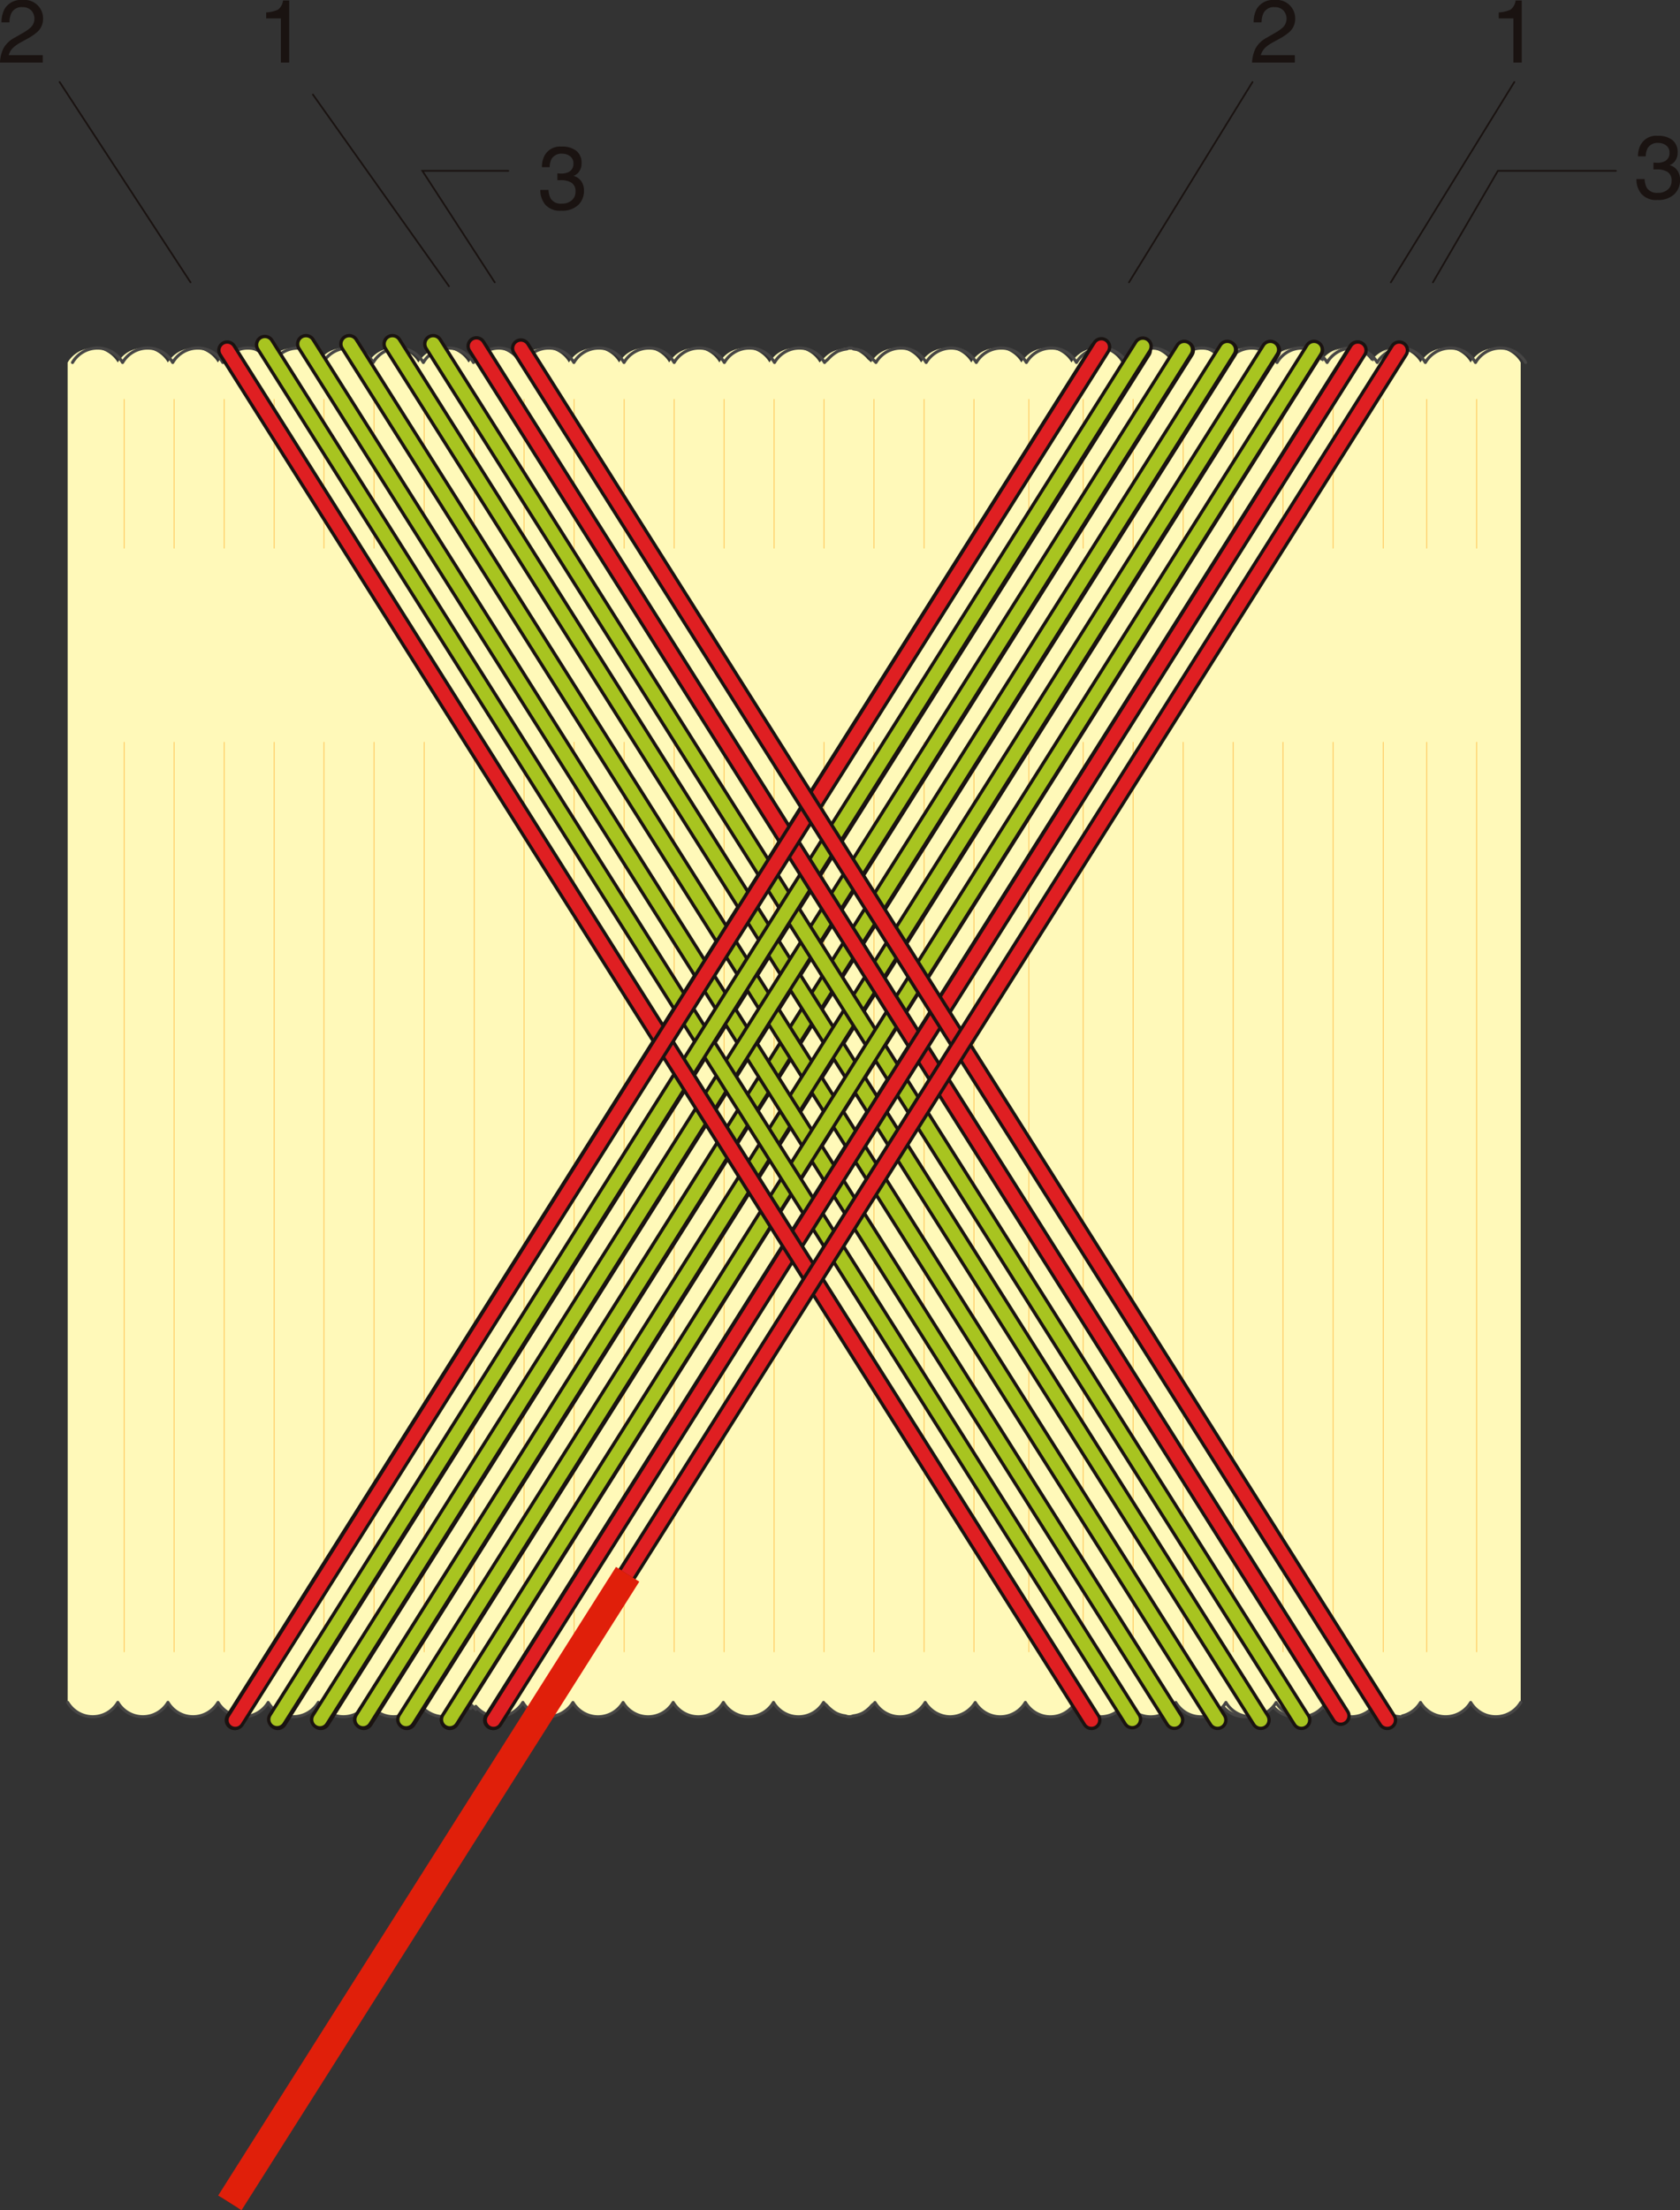 <?xml version="1.0" encoding="UTF-8"?> <svg xmlns="http://www.w3.org/2000/svg" xmlns:xlink="http://www.w3.org/1999/xlink" id="グループ_12677" data-name="グループ 12677" width="274.124" height="360.461" viewBox="0 0 274.124 360.461"><rect x="0" y="0" width="274.124" height="360.461" fill="#333333" stroke="none"/><defs><linearGradient id="linear-gradient" x1="12.598" y1="496.218" x2="12.598" y2="486.437" gradientUnits="objectBoundingBox"><stop offset="0.084" stop-color="#fff"></stop><stop offset="0.837" stop-color="#e01f0a"></stop></linearGradient></defs><g id="グループ_12578" data-name="グループ 12578" transform="translate(0 0)"><g id="グループ_12575" data-name="グループ 12575" transform="translate(9.729 13.379)"><line id="線_18174" data-name="線 18174" x1="21.36" y1="32.668" fill="none" stroke="#1a1311" stroke-linecap="round" stroke-width="0.283"></line></g><g id="グループ_12577" data-name="グループ 12577"><g id="グループ_12576" data-name="グループ 12576"><path id="パス_41985" data-name="パス 41985" d="M367.479,255.9a4.4,4.4,0,0,1,1.843-1.77l1.363-.788a6.353,6.353,0,0,0,1.284-.91,1.987,1.987,0,0,0,.05-2.764,1.935,1.935,0,0,0-1.419-.524,1.855,1.855,0,0,0-1.818,1,3.556,3.556,0,0,0-.3,1.482h-1.3a4.537,4.537,0,0,1,.49-2.167,3.073,3.073,0,0,1,2.932-1.477,3.019,3.019,0,0,1,3.36,3.048,2.857,2.857,0,0,1-.86,2.088,8.46,8.46,0,0,1-1.783,1.222l-.972.538a6.338,6.338,0,0,0-1.093.731,2.665,2.665,0,0,0-.9,1.371h5.554v1.207h-6.982A5.92,5.92,0,0,1,367.479,255.9Z" transform="translate(-366.935 -247.982)" fill="#1a1311"></path></g></g></g><g id="グループ_12584" data-name="グループ 12584" transform="translate(226.938 0.079)"><g id="グループ_12580" data-name="グループ 12580" transform="translate(17.61)"><g id="グループ_12579" data-name="グループ 12579"><path id="パス_41986" data-name="パス 41986" d="M484.62,250.946v-.979a5.193,5.193,0,0,0,1.93-.453,2.2,2.2,0,0,0,.817-1.494h1.01v10.128h-1.363v-7.2Z" transform="translate(-484.62 -248.02)" fill="#1a1311"></path></g></g><g id="グループ_12581" data-name="グループ 12581" transform="translate(0 13.3)"><path id="パス_41987" data-name="パス 41987" d="M479.451,279.576l10.6-18.185h19.256" transform="translate(-472.582 -246.907)" fill="none" stroke="#1a1311" stroke-linecap="round" stroke-width="0.283"></path><line id="線_18175" data-name="線 18175" y1="32.668" x2="20.153" fill="none" stroke="#1a1311" stroke-linecap="round" stroke-width="0.283"></line></g><g id="グループ_12583" data-name="グループ 12583" transform="translate(40.077 22.074)"><g id="グループ_12582" data-name="グループ 12582"><path id="パス_41988" data-name="パス 41988" d="M496.244,268.114a3.677,3.677,0,0,1-.812-2.41h1.336a3.315,3.315,0,0,0,.368,1.434,1.947,1.947,0,0,0,1.8.8,2.348,2.348,0,0,0,1.619-.54,1.769,1.769,0,0,0,.611-1.39,1.621,1.621,0,0,0-.644-1.471,3.253,3.253,0,0,0-1.785-.42c-.085,0-.172,0-.26,0s-.177.006-.266.01V263c.133.015.243.023.333.027s.189.008.293.008a2.662,2.662,0,0,0,1.178-.229,1.441,1.441,0,0,0,.81-1.419,1.388,1.388,0,0,0-.54-1.172,2.016,2.016,0,0,0-1.257-.411,1.859,1.859,0,0,0-1.768.852,2.932,2.932,0,0,0-.305,1.334h-1.263a3.808,3.808,0,0,1,.455-1.93,2.862,2.862,0,0,1,2.747-1.421,3.71,3.71,0,0,1,2.406.694,2.429,2.429,0,0,1,.854,2.005,2.234,2.234,0,0,1-.5,1.519,2.1,2.1,0,0,1-.808.569,2.19,2.19,0,0,1,1.253.85,2.557,2.557,0,0,1,.451,1.536,3.124,3.124,0,0,1-.96,2.373,3.774,3.774,0,0,1-2.718.916A3.2,3.2,0,0,1,496.244,268.114Z" transform="translate(-495.432 -258.643)" fill="#1a1311"></path></g></g></g><g id="グループ_12590" data-name="グループ 12590" transform="translate(43.432 0.079)"><g id="グループ_12586" data-name="グループ 12586"><g id="グループ_12585" data-name="グループ 12585"><path id="パス_41989" data-name="パス 41989" d="M387.836,250.946v-.979a5.207,5.207,0,0,0,1.933-.453,2.205,2.205,0,0,0,.817-1.494h1.01v10.128h-1.363v-7.2Z" transform="translate(-387.836 -248.02)" fill="#1a1311"></path></g></g><g id="グループ_12587" data-name="グループ 12587" transform="translate(7.626 15.342)"><line id="線_18176" data-name="線 18176" x1="22.198" y1="31.256" fill="none" stroke="#1a1311" stroke-linecap="round" stroke-width="0.283"></line><path id="パス_41990" data-name="パス 41990" d="M411.91,279.576,400.1,261.39h14.016" transform="translate(-382.24 -248.949)" fill="none" stroke="#1a1311" stroke-linecap="round" stroke-width="0.283"></path></g><g id="グループ_12589" data-name="グループ 12589" transform="translate(44.731 23.834)"><g id="グループ_12588" data-name="グループ 12588"><path id="パス_41991" data-name="パス 41991" d="M410.174,268.961a3.69,3.69,0,0,1-.812-2.413H410.7a3.343,3.343,0,0,0,.37,1.436,1.946,1.946,0,0,0,1.8.8,2.354,2.354,0,0,0,1.621-.54,1.77,1.77,0,0,0,.611-1.392,1.62,1.62,0,0,0-.644-1.469,3.236,3.236,0,0,0-1.785-.42c-.085,0-.172,0-.26,0s-.177,0-.266.01v-1.13c.131.015.243.025.335.029s.187.008.291.008a2.668,2.668,0,0,0,1.178-.229,1.441,1.441,0,0,0,.81-1.419,1.388,1.388,0,0,0-.54-1.172,2.005,2.005,0,0,0-1.257-.414,1.862,1.862,0,0,0-1.768.854,2.925,2.925,0,0,0-.305,1.334h-1.266a3.838,3.838,0,0,1,.455-1.933,2.87,2.87,0,0,1,2.749-1.419,3.728,3.728,0,0,1,2.408.692,2.437,2.437,0,0,1,.852,2.007,2.238,2.238,0,0,1-.5,1.519,2.13,2.13,0,0,1-.81.569,2.2,2.2,0,0,1,1.255.848,2.573,2.573,0,0,1,.451,1.538,3.148,3.148,0,0,1-.958,2.373,3.787,3.787,0,0,1-2.722.914A3.2,3.2,0,0,1,410.174,268.961Z" transform="translate(-409.362 -259.49)" fill="#1a1311"></path></g></g></g><g id="グループ_12594" data-name="グループ 12594" transform="translate(184.217 0)"><g id="グループ_12591" data-name="グループ 12591" transform="translate(0 13.379)"><line id="線_18177" data-name="線 18177" y1="32.668" x2="20.151" fill="none" stroke="#1a1311" stroke-linecap="round" stroke-width="0.283"></line></g><g id="グループ_12593" data-name="グループ 12593" transform="translate(20.088)"><g id="グループ_12592" data-name="グループ 12592"><path id="パス_41992" data-name="パス 41992" d="M465.8,255.9a4.4,4.4,0,0,1,1.843-1.77l1.363-.788a6.445,6.445,0,0,0,1.286-.91,1.992,1.992,0,0,0,.05-2.764,1.94,1.94,0,0,0-1.421-.524,1.855,1.855,0,0,0-1.818,1,3.527,3.527,0,0,0-.3,1.482h-1.3a4.561,4.561,0,0,1,.49-2.167,3.075,3.075,0,0,1,2.934-1.477,3.019,3.019,0,0,1,3.358,3.048,2.863,2.863,0,0,1-.858,2.088,8.52,8.52,0,0,1-1.783,1.222l-.973.538a6.367,6.367,0,0,0-1.1.731,2.648,2.648,0,0,0-.894,1.371h5.552v1.207h-6.982A5.958,5.958,0,0,1,465.8,255.9Z" transform="translate(-465.254 -247.982)" fill="#1a1311"></path></g></g></g><g id="グループ_12676" data-name="グループ 12676" transform="translate(11.032 56.097)"><g id="グループ_12605" data-name="グループ 12605" transform="translate(188.029 0.667)"><g id="グループ_12596" data-name="グループ 12596"><g id="グループ_12595" data-name="グループ 12595"><path id="パス_41993" data-name="パス 41993" d="M511.8,277.651a4.727,4.727,0,0,0-8.175,0,4.736,4.736,0,0,0-8.185,0,4.835,4.835,0,0,0-4.079-2.352,4.91,4.91,0,0,0-4.1,2.352,4.717,4.717,0,0,0-8.162,0,4.889,4.889,0,0,0-4.106-2.352,4.821,4.821,0,0,0-4.071,2.352,4.735,4.735,0,0,0-8.183,0v218.52a4.754,4.754,0,0,0,8.183.012,4.849,4.849,0,0,0,4.071,2.327,4.9,4.9,0,0,0,4.106-2.34,4.729,4.729,0,0,0,8.162,0,4.922,4.922,0,0,0,4.1,2.34,4.863,4.863,0,0,0,4.079-2.327,4.762,4.762,0,0,0,8.185,0,4.747,4.747,0,0,0,8.175-.012" transform="translate(-462.73 -275.299)" fill="#fff9b9"></path><path id="パス_41994" data-name="パス 41994" d="M512.189,277.651a4.729,4.729,0,0,0-8.177,0,4.735,4.735,0,0,0-8.183,0,4.729,4.729,0,0,0-8.177,0,4.731,4.731,0,0,0-8.179,0,4.726,4.726,0,0,0-8.173,0,4.738,4.738,0,0,0-8.187,0" transform="translate(-462.317 -275.299)" fill="none" stroke="#474645" stroke-linecap="round" stroke-linejoin="round" stroke-width="0.5"></path></g><path id="パス_41995" data-name="パス 41995" d="M462.732,381.591a4.761,4.761,0,0,0,8.191.012,4.748,4.748,0,0,0,8.177-.012,4.736,4.736,0,0,0,8.171,0,4.75,4.75,0,0,0,8.179.012,4.766,4.766,0,0,0,8.189,0,4.746,4.746,0,0,0,8.175-.012" transform="translate(-462.728 -160.719)" fill="none" stroke="#474645" stroke-linecap="round" stroke-linejoin="round" stroke-width="0.5"></path></g><g id="グループ_12604" data-name="グループ 12604" transform="translate(17.4 8.376)"><g id="グループ_12603" data-name="グループ 12603"><g id="グループ_12599" data-name="グループ 12599"><g id="グループ_12598" data-name="グループ 12598"><g id="グループ_12597" data-name="グループ 12597"><line id="線_18178" data-name="線 18178" y2="24.25" transform="translate(24.481)" fill="none" stroke="#ffc95e" stroke-linecap="round" stroke-linejoin="round" stroke-width="0.147"></line><line id="線_18179" data-name="線 18179" y2="24.25" transform="translate(16.332)" fill="none" stroke="#ffc95e" stroke-linecap="round" stroke-linejoin="round" stroke-width="0.147"></line><line id="線_18180" data-name="線 18180" y2="24.25" transform="translate(8.158)" fill="none" stroke="#ffc95e" stroke-linecap="round" stroke-linejoin="round" stroke-width="0.147"></line><line id="線_18181" data-name="線 18181" y2="24.25" fill="none" stroke="#ffc95e" stroke-linecap="round" stroke-linejoin="round" stroke-width="0.147"></line></g></g></g><g id="グループ_12602" data-name="グループ 12602" transform="translate(0 55.921)"><g id="グループ_12601" data-name="グループ 12601"><g id="グループ_12600" data-name="グループ 12600"><line id="線_18182" data-name="線 18182" y2="148.324" transform="translate(24.481)" fill="none" stroke="#ffc95e" stroke-linecap="round" stroke-linejoin="round" stroke-width="0.147"></line><line id="線_18183" data-name="線 18183" y2="148.324" transform="translate(16.332)" fill="none" stroke="#ffc95e" stroke-linecap="round" stroke-linejoin="round" stroke-width="0.147"></line><line id="線_18184" data-name="線 18184" y2="148.324" transform="translate(8.158)" fill="none" stroke="#ffc95e" stroke-linecap="round" stroke-linejoin="round" stroke-width="0.147"></line><line id="線_18185" data-name="線 18185" y2="148.324" fill="none" stroke="#ffc95e" stroke-linecap="round" stroke-linejoin="round" stroke-width="0.147"></line></g></g></g></g></g></g><g id="グループ_12627" data-name="グループ 12627" transform="translate(0 0.667)"><g id="グループ_12607" data-name="グループ 12607"><g id="グループ_12606" data-name="グループ 12606"><path id="パス_41996" data-name="パス 41996" d="M589.223,275.3a4.847,4.847,0,0,0-4.083,2.352,4.736,4.736,0,0,0-8.185,0,4.724,4.724,0,0,0-8.171,0,4.74,4.74,0,0,0-8.189,0,4.727,4.727,0,0,0-8.175,0,4.747,4.747,0,0,0-8.2,0,4.806,4.806,0,0,0-4.075-2.352,4.879,4.879,0,0,0-4.1,2.352,4.729,4.729,0,0,0-8.177,0,4.727,4.727,0,0,0-8.175,0,4.724,4.724,0,0,0-8.171,0,4.744,4.744,0,0,0-8.194,0c-.141-.233-.405-.368-.592-.569a4.561,4.561,0,0,0-.553-.563,5.547,5.547,0,0,0-1-.686,5.014,5.014,0,0,0-1.388-.368c-.2-.029-.345-.166-.553-.166-.035,0-.064.031-.1.031s-.064-.031-.1-.031c-.22,0-.362.129-.557.152a4.831,4.831,0,0,0-2.955,1.631,6.061,6.061,0,0,0-.588.569,4.727,4.727,0,0,0-8.175,0,4.726,4.726,0,0,0-8.173,0,4.738,4.738,0,0,0-8.187,0,4.726,4.726,0,0,0-8.173,0,4.738,4.738,0,0,0-8.187,0,4.718,4.718,0,0,0-8.164,0,4.908,4.908,0,0,0-4.1-2.352,4.854,4.854,0,0,0-4,2.232.577.577,0,0,0-.114.121,4.74,4.74,0,0,0-8.189,0,4.727,4.727,0,0,0-8.175,0,4.733,4.733,0,0,0-8.181,0,4.731,4.731,0,0,0-8.179,0,4.736,4.736,0,0,0-8.185,0A4.826,4.826,0,0,0,392.7,275.3a4.888,4.888,0,0,0-4.1,2.352,4.722,4.722,0,0,0-8.169,0,4.878,4.878,0,0,0-4.108-2.352,4.828,4.828,0,0,0-4.075,2.352s.021,218.533,0,218.533a4.754,4.754,0,0,0,8.183-.012,4.735,4.735,0,0,0,8.169,0,4.746,4.746,0,0,0,8.175.012,4.762,4.762,0,0,0,8.185,0,4.75,4.75,0,0,0,8.179-.012,4.746,4.746,0,0,0,8.181,0,4.74,4.74,0,0,0,8.175,0,4.753,4.753,0,0,0,8.189,0,1.321,1.321,0,0,0,.314.341v.646l.158-.5a.77.77,0,0,1,.106.1c.179.191.571.561.571.561v-.5a4.77,4.77,0,0,0,3.576,1.7,4.9,4.9,0,0,0,4.1-2.34,4.739,4.739,0,0,0,8.167.012,4.764,4.764,0,0,0,8.187,0,4.9,4.9,0,0,0,4.094,2.327,4.841,4.841,0,0,0,4.079-2.34,4.758,4.758,0,0,0,8.2,0,4.738,4.738,0,0,0,8.173,0,4.736,4.736,0,0,0,8.171,0c.158.235.414.359.584.582a5.977,5.977,0,0,0,.6.561,5.009,5.009,0,0,0,.979.665,4.757,4.757,0,0,0,1.4.384,2.966,2.966,0,0,0,.547.148c.037,0,.062-.019.11-.019.029,0,.054.019.094.019a3.85,3.85,0,0,0,.549-.148,4.669,4.669,0,0,0,1.38-.384,4.578,4.578,0,0,0,1.006-.679,4.444,4.444,0,0,0,.557-.544c.179-.212.438-.339.584-.572a4.767,4.767,0,0,0,8.2-.012,4.839,4.839,0,0,0,4.075,2.34,4.912,4.912,0,0,0,4.1-2.327,4.741,4.741,0,0,0,8.169-.012,4.74,4.74,0,0,0,8.175,0,4.74,4.74,0,0,0,8.175,0,4.766,4.766,0,0,0,8.2.012,4.75,4.75,0,0,0,8.179-.012,4.861,4.861,0,0,0,4.089,2.34,4.935,4.935,0,0,0,4.092-2.327,4.743,4.743,0,0,0,8.171-.012,4.756,4.756,0,0,0,8.185.012,4.878,4.878,0,0,0,4.075,2.327" transform="translate(-372.244 -275.299)" fill="#fff9b9"></path><path id="パス_41997" data-name="パス 41997" d="M589.61,275.3a4.849,4.849,0,0,0-4.087,2.352,4.733,4.733,0,0,0-8.181,0,4.724,4.724,0,0,0-8.171,0,4.735,4.735,0,0,0-8.183,0,4.733,4.733,0,0,0-8.181,0,4.744,4.744,0,0,0-8.194,0,4.727,4.727,0,0,0-8.175,0,4.724,4.724,0,0,0-8.171,0,4.726,4.726,0,0,0-8.173,0A4.874,4.874,0,0,0,516,275.3a4.822,4.822,0,0,0-4.087,2.352,4.744,4.744,0,0,0-8.193,0,4.242,4.242,0,0,0-.588-.569,3.992,3.992,0,0,0-.561-.563,5.637,5.637,0,0,0-.989-.686,4.976,4.976,0,0,0-1.4-.368c-.2-.029-.349-.166-.544-.166-.042,0-.064.031-.1.031s-.064-.031-.1-.031c-.214,0-.37.129-.547.152a5.62,5.62,0,0,0-1.4.382,6.193,6.193,0,0,0-1,.686,7.311,7.311,0,0,0-.571.563c-.174.2-.43.337-.584.569a4.72,4.72,0,0,0-8.166,0,4.735,4.735,0,0,0-8.183,0,4.74,4.74,0,0,0-8.189,0,4.735,4.735,0,0,0-8.183,0,4.733,4.733,0,0,0-8.181,0,4.72,4.72,0,0,0-8.167,0,4.9,4.9,0,0,0-4.1-2.352,4.818,4.818,0,0,0-3.986,2.232.652.652,0,0,0-.131.121,4.729,4.729,0,0,0-8.177,0,4.731,4.731,0,0,0-8.179,0,4.733,4.733,0,0,0-8.181,0,4.731,4.731,0,0,0-8.179,0,4.733,4.733,0,0,0-8.181,0,4.731,4.731,0,0,0-8.179,0,4.731,4.731,0,0,0-8.179,0,4.726,4.726,0,0,0-8.173,0" transform="translate(-371.827 -275.299)" fill="none" stroke="#474645" stroke-linecap="round" stroke-linejoin="round" stroke-width="0.5"></path></g><path id="パス_41998" data-name="パス 41998" d="M372.254,381.6a4.745,4.745,0,0,0,8.173-.012,4.744,4.744,0,0,0,8.179,0,4.743,4.743,0,0,0,8.171.012,4.762,4.762,0,0,0,8.185,0,4.754,4.754,0,0,0,8.183-.012,4.742,4.742,0,0,0,8.177,0,4.744,4.744,0,0,0,8.179,0,4.85,4.85,0,0,0,4.089,2.34,4.913,4.913,0,0,0,4.1-2.34,1.307,1.307,0,0,0,.31.341l.008.646.158-.5a.53.53,0,0,1,.1.1c.174.191.576.561.576.561v-.5a4.77,4.77,0,0,0,3.576,1.7,4.921,4.921,0,0,0,4.1-2.34,4.835,4.835,0,0,0,4.079,2.34,4.9,4.9,0,0,0,4.092-2.327,4.758,4.758,0,0,0,8.181,0,4.746,4.746,0,0,0,8.175-.012,4.753,4.753,0,0,0,8.189,0,4.74,4.74,0,0,0,8.175,0,4.736,4.736,0,0,0,8.171,0c.154.235.409.359.588.582a5.5,5.5,0,0,0,.592.561,4.979,4.979,0,0,0,.983.665,4.766,4.766,0,0,0,1.392.384,2.838,2.838,0,0,0,.547.148c.033,0,.064-.019.1-.019s.06.019.106.019a3.422,3.422,0,0,0,.551-.148,4.826,4.826,0,0,0,1.382-.384,4.651,4.651,0,0,0,1-.679,4.42,4.42,0,0,0,.553-.544c.174-.212.438-.339.592-.572a4.766,4.766,0,0,0,8.2-.012,4.822,4.822,0,0,0,4.071,2.34,4.879,4.879,0,0,0,4.092-2.327,4.752,4.752,0,0,0,8.181-.012,4.74,4.74,0,0,0,8.175,0,4.742,4.742,0,0,0,8.177,0,4.765,4.765,0,0,0,8.2.012,4.745,4.745,0,0,0,8.173-.012,4.761,4.761,0,0,0,8.191.012,4.732,4.732,0,0,0,8.158-.012,4.759,4.759,0,0,0,8.189.012,4.9,4.9,0,0,0,4.083,2.327" transform="translate(-372.233 -160.719)" fill="none" stroke="#474645" stroke-linecap="round" stroke-linejoin="round" stroke-width="0.5"></path></g><g id="グループ_12626" data-name="グループ 12626" transform="translate(9.225 8.376)"><g id="グループ_12616" data-name="グループ 12616"><g id="グループ_12611" data-name="グループ 12611"><g id="グループ_12610" data-name="グループ 12610"><g id="グループ_12608" data-name="グループ 12608" transform="translate(48.963)"><line id="線_18186" data-name="線 18186" y2="24.25" transform="translate(89.702)" fill="none" stroke="#ffc95e" stroke-linecap="round" stroke-linejoin="round" stroke-width="0.147"></line><line id="線_18187" data-name="線 18187" y2="24.25" transform="translate(81.569)" fill="none" stroke="#ffc95e" stroke-linecap="round" stroke-linejoin="round" stroke-width="0.147"></line><line id="線_18188" data-name="線 18188" y2="24.25" transform="translate(73.383)" fill="none" stroke="#ffc95e" stroke-linecap="round" stroke-linejoin="round" stroke-width="0.147"></line><line id="線_18189" data-name="線 18189" y2="24.25" transform="translate(65.241)" fill="none" stroke="#ffc95e" stroke-linecap="round" stroke-linejoin="round" stroke-width="0.147"></line><line id="線_18190" data-name="線 18190" y2="24.25" transform="translate(57.088)" fill="none" stroke="#ffc95e" stroke-linecap="round" stroke-linejoin="round" stroke-width="0.147"></line><line id="線_18191" data-name="線 18191" y2="24.25" transform="translate(48.926)" fill="none" stroke="#ffc95e" stroke-linecap="round" stroke-linejoin="round" stroke-width="0.147"></line><line id="線_18192" data-name="線 18192" y2="24.25" transform="translate(40.789)" fill="none" stroke="#ffc95e" stroke-linecap="round" stroke-linejoin="round" stroke-width="0.147"></line><line id="線_18193" data-name="線 18193" y2="24.25" transform="translate(32.619)" fill="none" stroke="#ffc95e" stroke-linecap="round" stroke-linejoin="round" stroke-width="0.147"></line><line id="線_18194" data-name="線 18194" y2="24.25" transform="translate(24.465)" fill="none" stroke="#ffc95e" stroke-linecap="round" stroke-linejoin="round" stroke-width="0.147"></line><line id="線_18195" data-name="線 18195" y2="24.25" transform="translate(16.295)" fill="none" stroke="#ffc95e" stroke-linecap="round" stroke-linejoin="round" stroke-width="0.147"></line><line id="線_18196" data-name="線 18196" y2="24.25" transform="translate(8.154)" fill="none" stroke="#ffc95e" stroke-linecap="round" stroke-linejoin="round" stroke-width="0.147"></line><line id="線_18197" data-name="線 18197" y2="24.25" fill="none" stroke="#ffc95e" stroke-linecap="round" stroke-linejoin="round" stroke-width="0.147"></line></g><g id="グループ_12609" data-name="グループ 12609"><line id="線_18198" data-name="線 18198" y2="24.25" transform="translate(40.772)" fill="none" stroke="#ffc95e" stroke-linecap="round" stroke-linejoin="round" stroke-width="0.147"></line><line id="線_18199" data-name="線 18199" y2="24.25" transform="translate(32.607)" fill="none" stroke="#ffc95e" stroke-linecap="round" stroke-linejoin="round" stroke-width="0.147"></line><line id="線_18200" data-name="線 18200" y2="24.25" transform="translate(24.481)" fill="none" stroke="#ffc95e" stroke-linecap="round" stroke-linejoin="round" stroke-width="0.147"></line><line id="線_18201" data-name="線 18201" y2="24.25" transform="translate(16.324)" fill="none" stroke="#ffc95e" stroke-linecap="round" stroke-linejoin="round" stroke-width="0.147"></line><line id="線_18202" data-name="線 18202" y2="24.25" transform="translate(8.154)" fill="none" stroke="#ffc95e" stroke-linecap="round" stroke-linejoin="round" stroke-width="0.147"></line><line id="線_18203" data-name="線 18203" y2="24.25" fill="none" stroke="#ffc95e" stroke-linecap="round" stroke-linejoin="round" stroke-width="0.147"></line></g></g></g><g id="グループ_12615" data-name="グループ 12615"><g id="グループ_12614" data-name="グループ 12614"><g id="グループ_12612" data-name="グループ 12612" transform="translate(48.963)"><line id="線_18204" data-name="線 18204" y2="148.324" transform="translate(89.702 55.921)" fill="none" stroke="#ffc95e" stroke-linecap="round" stroke-linejoin="round" stroke-width="0.147"></line><line id="線_18205" data-name="線 18205" y2="24.25" transform="translate(98.656)" fill="none" stroke="#ffc95e" stroke-linecap="round" stroke-linejoin="round" stroke-width="0.147"></line><line id="線_18206" data-name="線 18206" y2="148.324" transform="translate(98.656 55.921)" fill="none" stroke="#ffc95e" stroke-linecap="round" stroke-linejoin="round" stroke-width="0.147"></line><line id="線_18207" data-name="線 18207" y2="148.324" transform="translate(81.569 55.921)" fill="none" stroke="#ffc95e" stroke-linecap="round" stroke-linejoin="round" stroke-width="0.147"></line><line id="線_18208" data-name="線 18208" y2="148.324" transform="translate(73.383 55.921)" fill="none" stroke="#ffc95e" stroke-linecap="round" stroke-linejoin="round" stroke-width="0.147"></line><line id="線_18209" data-name="線 18209" y2="148.324" transform="translate(65.241 55.921)" fill="none" stroke="#ffc95e" stroke-linecap="round" stroke-linejoin="round" stroke-width="0.147"></line><line id="線_18210" data-name="線 18210" y2="148.324" transform="translate(57.088 55.921)" fill="none" stroke="#ffc95e" stroke-linecap="round" stroke-linejoin="round" stroke-width="0.147"></line><line id="線_18211" data-name="線 18211" y2="148.324" transform="translate(48.926 55.921)" fill="none" stroke="#ffc95e" stroke-linecap="round" stroke-linejoin="round" stroke-width="0.147"></line><line id="線_18212" data-name="線 18212" y2="148.324" transform="translate(40.789 55.921)" fill="none" stroke="#ffc95e" stroke-linecap="round" stroke-linejoin="round" stroke-width="0.147"></line><line id="線_18213" data-name="線 18213" y2="148.324" transform="translate(32.619 55.921)" fill="none" stroke="#ffc95e" stroke-linecap="round" stroke-linejoin="round" stroke-width="0.147"></line><line id="線_18214" data-name="線 18214" y2="148.324" transform="translate(24.465 55.921)" fill="none" stroke="#ffc95e" stroke-linecap="round" stroke-linejoin="round" stroke-width="0.147"></line><line id="線_18215" data-name="線 18215" y2="148.324" transform="translate(16.295 55.921)" fill="none" stroke="#ffc95e" stroke-linecap="round" stroke-linejoin="round" stroke-width="0.147"></line><line id="線_18216" data-name="線 18216" y2="148.324" transform="translate(8.154 55.921)" fill="none" stroke="#ffc95e" stroke-linecap="round" stroke-linejoin="round" stroke-width="0.147"></line><line id="線_18217" data-name="線 18217" y2="148.324" transform="translate(0 55.921)" fill="none" stroke="#ffc95e" stroke-linecap="round" stroke-linejoin="round" stroke-width="0.147"></line></g><g id="グループ_12613" data-name="グループ 12613" transform="translate(0 55.921)"><line id="線_18218" data-name="線 18218" y2="148.324" transform="translate(40.772)" fill="none" stroke="#ffc95e" stroke-linecap="round" stroke-linejoin="round" stroke-width="0.147"></line><line id="線_18219" data-name="線 18219" y2="148.324" transform="translate(32.607)" fill="none" stroke="#ffc95e" stroke-linecap="round" stroke-linejoin="round" stroke-width="0.147"></line><line id="線_18220" data-name="線 18220" y2="148.324" transform="translate(24.481)" fill="none" stroke="#ffc95e" stroke-linecap="round" stroke-linejoin="round" stroke-width="0.147"></line><line id="線_18221" data-name="線 18221" y2="148.324" transform="translate(16.324)" fill="none" stroke="#ffc95e" stroke-linecap="round" stroke-linejoin="round" stroke-width="0.147"></line><line id="線_18222" data-name="線 18222" y2="148.324" transform="translate(8.154)" fill="none" stroke="#ffc95e" stroke-linecap="round" stroke-linejoin="round" stroke-width="0.147"></line><line id="線_18223" data-name="線 18223" y2="148.324" fill="none" stroke="#ffc95e" stroke-linecap="round" stroke-linejoin="round" stroke-width="0.147"></line></g></g></g></g><g id="グループ_12625" data-name="グループ 12625" transform="translate(156.478)"><g id="グループ_12620" data-name="グループ 12620"><g id="グループ_12619" data-name="グループ 12619"><g id="グループ_12617" data-name="グループ 12617" transform="translate(48.971)"><line id="線_18224" data-name="線 18224" y2="24.25" fill="none" stroke="#ffc95e" stroke-linecap="round" stroke-linejoin="round" stroke-width="0.147"></line></g><g id="グループ_12618" data-name="グループ 12618"><line id="線_18225" data-name="線 18225" y2="24.25" transform="translate(40.78)" fill="none" stroke="#ffc95e" stroke-linecap="round" stroke-linejoin="round" stroke-width="0.147"></line><line id="線_18226" data-name="線 18226" y2="24.25" transform="translate(32.615)" fill="none" stroke="#ffc95e" stroke-linecap="round" stroke-linejoin="round" stroke-width="0.147"></line><line id="線_18227" data-name="線 18227" y2="24.25" transform="translate(24.489)" fill="none" stroke="#ffc95e" stroke-linecap="round" stroke-linejoin="round" stroke-width="0.147"></line><line id="線_18228" data-name="線 18228" y2="24.25" transform="translate(16.323)" fill="none" stroke="#ffc95e" stroke-linecap="round" stroke-linejoin="round" stroke-width="0.147"></line><line id="線_18229" data-name="線 18229" y2="24.25" transform="translate(8.158)" fill="none" stroke="#ffc95e" stroke-linecap="round" stroke-linejoin="round" stroke-width="0.147"></line><line id="線_18230" data-name="線 18230" y2="24.25" fill="none" stroke="#ffc95e" stroke-linecap="round" stroke-linejoin="round" stroke-width="0.147"></line></g></g></g><g id="グループ_12624" data-name="グループ 12624" transform="translate(0 55.921)"><g id="グループ_12623" data-name="グループ 12623"><g id="グループ_12621" data-name="グループ 12621" transform="translate(48.971)"><line id="線_18231" data-name="線 18231" y2="148.324" fill="none" stroke="#ffc95e" stroke-linecap="round" stroke-linejoin="round" stroke-width="0.147"></line></g><g id="グループ_12622" data-name="グループ 12622"><line id="線_18232" data-name="線 18232" y2="148.324" transform="translate(40.78)" fill="none" stroke="#ffc95e" stroke-linecap="round" stroke-linejoin="round" stroke-width="0.147"></line><line id="線_18233" data-name="線 18233" y2="148.324" transform="translate(32.615)" fill="none" stroke="#ffc95e" stroke-linecap="round" stroke-linejoin="round" stroke-width="0.147"></line><line id="線_18234" data-name="線 18234" y2="148.324" transform="translate(24.489)" fill="none" stroke="#ffc95e" stroke-linecap="round" stroke-linejoin="round" stroke-width="0.147"></line><line id="線_18235" data-name="線 18235" y2="148.324" transform="translate(16.323)" fill="none" stroke="#ffc95e" stroke-linecap="round" stroke-linejoin="round" stroke-width="0.147"></line><line id="線_18236" data-name="線 18236" y2="148.324" transform="translate(8.158)" fill="none" stroke="#ffc95e" stroke-linecap="round" stroke-linejoin="round" stroke-width="0.147"></line><line id="線_18237" data-name="線 18237" y2="148.324" fill="none" stroke="#ffc95e" stroke-linecap="round" stroke-linejoin="round" stroke-width="0.147"></line></g></g></g></g></g></g><g id="グループ_12629" data-name="グループ 12629" transform="translate(48.33 1.033)"><g id="グループ_12628" data-name="グループ 12628"><line id="線_18238" data-name="線 18238" x1="141.023" y2="223.403" fill="none" stroke="#1a1311" stroke-linecap="round" stroke-width="3.248"></line></g><line id="線_18239" data-name="線 18239" x1="141.011" y2="223.403" transform="translate(0.012)" fill="none" stroke="#a8c420" stroke-linecap="round" stroke-width="2.165"></line></g><g id="グループ_12631" data-name="グループ 12631" transform="translate(55.363 1.033)"><g id="グループ_12630" data-name="グループ 12630"><line id="線_18240" data-name="線 18240" x1="141.019" y2="223.403" fill="none" stroke="#1a1311" stroke-linecap="round" stroke-width="3.248"></line></g><line id="線_18241" data-name="線 18241" x1="141.007" y2="223.403" transform="translate(0.012)" fill="none" stroke="#a8c420" stroke-linecap="round" stroke-width="2.165"></line></g><g id="グループ_12633" data-name="グループ 12633" transform="translate(62.376 1.033)"><g id="グループ_12632" data-name="グループ 12632"><line id="線_18242" data-name="線 18242" x1="141.031" y2="223.403" fill="none" stroke="#1a1311" stroke-linecap="round" stroke-width="3.248"></line></g><line id="線_18243" data-name="線 18243" x1="141.011" y2="223.403" transform="translate(0.02)" fill="none" stroke="#a8c420" stroke-linecap="round" stroke-width="2.165"></line></g><g id="グループ_12635" data-name="グループ 12635" transform="translate(41.308 1.033)"><g id="グループ_12634" data-name="グループ 12634"><line id="線_18244" data-name="線 18244" x1="141.019" y2="223.403" fill="none" stroke="#1a1311" stroke-linecap="round" stroke-width="3.248"></line></g><line id="線_18245" data-name="線 18245" x1="141.007" y2="223.403" transform="translate(0.012)" fill="none" stroke="#a8c420" stroke-linecap="round" stroke-width="2.165"></line></g><g id="グループ_12637" data-name="グループ 12637" transform="translate(34.283 1.033)"><g id="グループ_12636" data-name="グループ 12636"><line id="線_18246" data-name="線 18246" x1="141.023" y2="223.403" fill="none" stroke="#1a1311" stroke-linecap="round" stroke-width="3.248"></line></g><line id="線_18247" data-name="線 18247" x1="141.011" y2="223.403" transform="translate(0.012)" fill="none" stroke="#a8c420" stroke-linecap="round" stroke-width="2.165"></line></g><g id="グループ_12639" data-name="グループ 12639" transform="translate(69.402 1.033)"><g id="グループ_12638" data-name="グループ 12638"><line id="線_18248" data-name="線 18248" x1="141.035" y2="223.403" fill="none" stroke="#1a1311" stroke-linecap="round" stroke-width="3.248"></line></g><line id="線_18249" data-name="線 18249" x1="141.023" y2="223.403" transform="translate(0.012)" fill="none" stroke="#df1f22" stroke-linecap="round" stroke-width="2.165"></line></g><g id="グループ_12641" data-name="グループ 12641" transform="translate(27.253 1.033)"><g id="グループ_12640" data-name="グループ 12640"><line id="線_18250" data-name="線 18250" x1="141.023" y2="223.403" fill="none" stroke="#1a1311" stroke-linecap="round" stroke-width="3.248"></line></g><line id="線_18251" data-name="線 18251" x1="140.999" y2="223.403" transform="translate(0.024)" fill="none" stroke="#df1f22" stroke-linecap="round" stroke-width="2.165"></line></g><g id="グループ_12669" data-name="グループ 12669" transform="translate(26.032)"><g id="グループ_12660" data-name="グループ 12660" transform="translate(6.153)"><g id="グループ_12642" data-name="グループ 12642" transform="translate(16.007 0.923)"><line id="線_18252" data-name="線 18252" x1="141.031" y2="223.415" fill="none" stroke="#1a1311" stroke-linecap="round" stroke-width="3.248"></line></g><line id="線_18253" data-name="線 18253" x1="141.011" y2="223.415" transform="translate(16.027 0.923)" fill="none" stroke="#a8c420" stroke-linecap="round" stroke-width="2.165"></line><g id="グループ_12644" data-name="グループ 12644" transform="translate(13.763)"><g id="グループ_12643" data-name="グループ 12643"><line id="線_18254" data-name="線 18254" x2="141.684" y2="224.42" fill="none" stroke="#1a1311" stroke-linecap="round" stroke-width="3.263"></line></g><line id="線_18255" data-name="線 18255" x2="141.684" y2="224.42" fill="none" stroke="#a8c420" stroke-linecap="round" stroke-width="2.175"></line></g><g id="グループ_12646" data-name="グループ 12646" transform="translate(20.816)"><g id="グループ_12645" data-name="グループ 12645"><line id="線_18256" data-name="線 18256" x2="141.684" y2="224.42" fill="none" stroke="#1a1311" stroke-linecap="round" stroke-width="3.263"></line></g><line id="線_18257" data-name="線 18257" x2="141.684" y2="224.42" fill="none" stroke="#a8c420" stroke-linecap="round" stroke-width="2.175"></line></g><g id="グループ_12647" data-name="グループ 12647" transform="translate(23.044 0.923)"><line id="線_18258" data-name="線 18258" x1="141.023" y2="223.415" fill="none" stroke="#1a1311" stroke-linecap="round" stroke-width="3.248"></line></g><line id="線_18259" data-name="線 18259" x1="141.019" y2="223.415" transform="translate(23.048 0.923)" fill="none" stroke="#a8c420" stroke-linecap="round" stroke-width="2.165"></line><g id="グループ_12649" data-name="グループ 12649" transform="translate(6.709)"><g id="グループ_12648" data-name="グループ 12648"><line id="線_18260" data-name="線 18260" x2="141.688" y2="224.42" fill="none" stroke="#1a1311" stroke-linecap="round" stroke-width="3.263"></line></g><line id="線_18261" data-name="線 18261" x2="141.688" y2="224.42" fill="none" stroke="#a8c420" stroke-linecap="round" stroke-width="2.175"></line></g><g id="グループ_12650" data-name="グループ 12650" transform="translate(8.986 0.923)"><line id="線_18262" data-name="線 18262" x1="141.027" y2="223.415" fill="none" stroke="#1a1311" stroke-linecap="round" stroke-width="3.248"></line></g><line id="線_18263" data-name="線 18263" x1="141.023" y2="223.415" transform="translate(8.99 0.923)" fill="none" stroke="#a8c420" stroke-linecap="round" stroke-width="2.165"></line><g id="グループ_12652" data-name="グループ 12652" transform="translate(27.456)"><g id="グループ_12651" data-name="グループ 12651"><line id="線_18264" data-name="線 18264" x2="141.681" y2="224.42" fill="none" stroke="#1a1311" stroke-linecap="round" stroke-width="3.263"></line></g><line id="線_18265" data-name="線 18265" x2="141.681" y2="224.42" fill="none" stroke="#a8c420" stroke-linecap="round" stroke-width="2.175"></line></g><g id="グループ_12654" data-name="グループ 12654" transform="translate(30.159 0.923)"><g id="グループ_12653" data-name="グループ 12653"><line id="線_18266" data-name="線 18266" x1="141.027" y2="223.415" fill="none" stroke="#1a1311" stroke-linecap="round" stroke-width="3.248"></line></g><line id="線_18267" data-name="線 18267" x1="141.015" y2="223.415" transform="translate(0.012)" fill="none" stroke="#a8c420" stroke-linecap="round" stroke-width="2.165"></line></g><g id="グループ_12659" data-name="グループ 12659" transform="translate(0 0.132)"><g id="グループ_12656" data-name="グループ 12656"><g id="グループ_12655" data-name="グループ 12655"><line id="線_18268" data-name="線 18268" x2="141.526" y2="224.18" fill="none" stroke="#1a1311" stroke-linecap="round" stroke-width="3.259"></line></g><line id="線_18269" data-name="線 18269" x2="141.526" y2="224.18" fill="none" stroke="#a8c420" stroke-linecap="round" stroke-width="2.172"></line></g><g id="グループ_12658" data-name="グループ 12658" transform="translate(1.981 0.268)"><g id="グループ_12657" data-name="グループ 12657"><line id="線_18270" data-name="線 18270" x1="141.279" y2="223.912" fill="none" stroke="#1a1311" stroke-linecap="round" stroke-width="3.259"></line></g><line id="線_18271" data-name="線 18271" x1="141.271" y2="223.912" transform="translate(0.008)" fill="none" stroke="#a8c420" stroke-linecap="round" stroke-width="2.172"></line></g></g></g><g id="グループ_12662" data-name="グループ 12662" transform="translate(40.675 0.349)"><g id="グループ_12661" data-name="グループ 12661"><line id="線_18272" data-name="線 18272" x2="141.023" y2="223.401" fill="none" stroke="#1a1311" stroke-linecap="round" stroke-width="3.248"></line></g><line id="線_18273" data-name="線 18273" x2="141.023" y2="223.401" fill="none" stroke="#df1f22" stroke-linecap="round" stroke-width="2.165"></line></g><g id="グループ_12664" data-name="グループ 12664" transform="translate(43.455 1.033)"><g id="グループ_12663" data-name="グループ 12663"><line id="線_18274" data-name="線 18274" x1="141.031" y2="223.403" fill="none" stroke="#1a1311" stroke-linecap="round" stroke-width="3.248"></line></g><line id="線_18275" data-name="線 18275" x1="141.023" y2="223.403" transform="translate(0.008)" fill="none" stroke="#df1f22" stroke-linecap="round" stroke-width="2.165"></line></g><g id="グループ_12666" data-name="グループ 12666" transform="translate(0 1.033)"><g id="グループ_12665" data-name="グループ 12665"><line id="線_18276" data-name="線 18276" x2="141.035" y2="223.403" fill="none" stroke="#1a1311" stroke-linecap="round" stroke-width="3.248"></line></g><line id="線_18277" data-name="線 18277" x2="141.035" y2="223.403" fill="none" stroke="#df1f22" stroke-linecap="round" stroke-width="2.165"></line></g><g id="グループ_12668" data-name="グループ 12668" transform="translate(1.307 0.501)"><g id="グループ_12667" data-name="グループ 12667"><line id="線_18278" data-name="線 18278" x1="141.331" y2="223.935" fill="none" stroke="#1a1311" stroke-linecap="round" stroke-width="3.248"></line></g><line id="線_18279" data-name="線 18279" x1="141.311" y2="223.935" transform="translate(0.02)" fill="none" stroke="#df1f22" stroke-linecap="round" stroke-width="2.165"></line></g></g><g id="グループ_12671" data-name="グループ 12671" transform="translate(73.959 0.708)"><g id="グループ_12670" data-name="グループ 12670"><line id="線_18280" data-name="線 18280" x2="141.36" y2="223.728" fill="none" stroke="#1a1311" stroke-linecap="round" stroke-width="3.248"></line></g><line id="線_18281" data-name="線 18281" x2="141.36" y2="223.728" fill="none" stroke="#df1f22" stroke-linecap="round" stroke-width="2.165"></line></g><g id="グループ_12673" data-name="グループ 12673" transform="translate(76.24 1.033)"><g id="グループ_12672" data-name="グループ 12672"><line id="線_18282" data-name="線 18282" x1="141.027" y2="223.403" fill="none" stroke="#1a1311" stroke-linecap="round" stroke-width="3.248"></line></g><line id="線_18283" data-name="線 18283" x1="141.011" y2="223.403" transform="translate(0.016)" fill="none" stroke="#df1f22" stroke-linecap="round" stroke-width="2.165"></line></g><g id="グループ_12675" data-name="グループ 12675" transform="translate(24.571 199.472)"><g id="グループ_12674" data-name="グループ 12674" transform="translate(1.907 1.193)"><line id="線_18284" data-name="線 18284" x1="64.904" y2="102.507" fill="none" stroke="#1a1311" stroke-width="3.248"></line></g><rect id="長方形_4529" data-name="長方形 4529" width="121.321" height="4.5" transform="matrix(0.535, -0.845, 0.845, 0.535, 0, 102.484)" fill="url(#linear-gradient)"></rect></g></g></svg> 